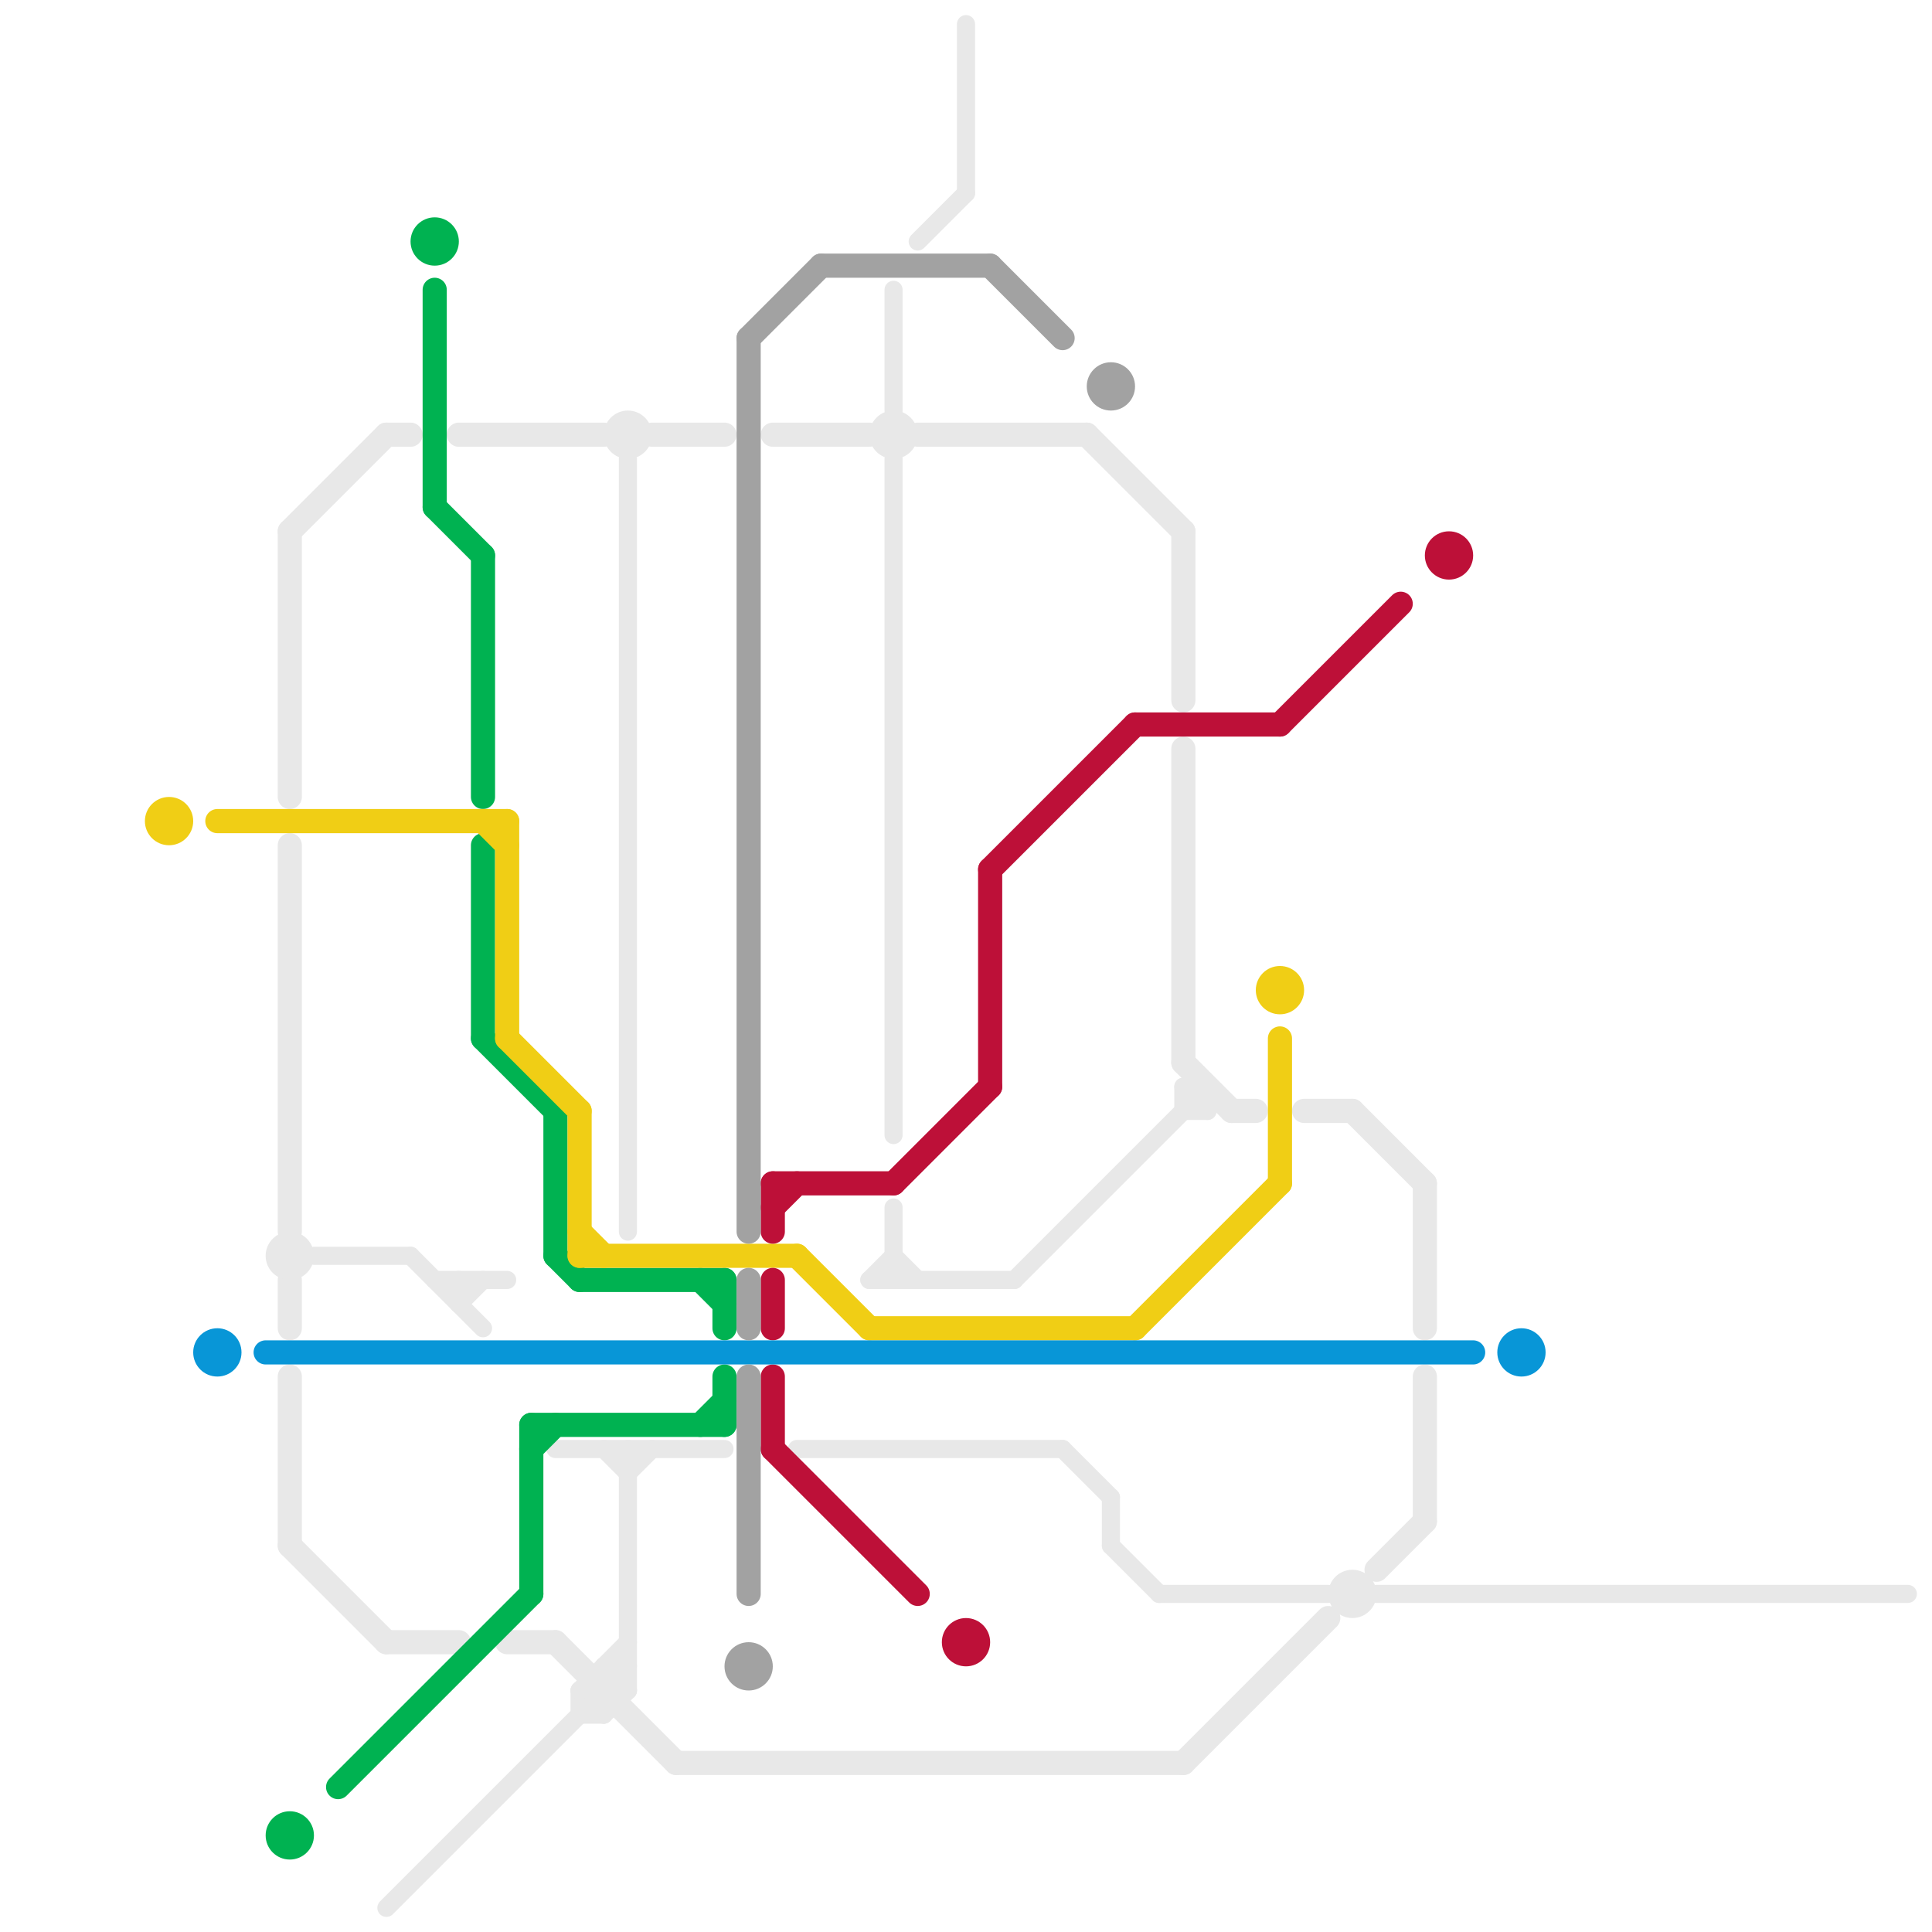 
<svg version="1.1" xmlns="http://www.w3.org/2000/svg" viewBox="0 0 80 80">
<style>line { stroke-width: 1; fill: none; stroke-linecap: round; stroke-linejoin: round; } .c0 { stroke: #e8e8e8 } .c1 { stroke: #00b251 } .c2 { stroke: #f0ce15 } .c3 { stroke: #bd1038 } .c4 { stroke: #0896d7 } .c5 { stroke: #a2a2a2 } .w2 { stroke-width: .75; }.w3 { stroke-width: .5; }.w1 { stroke-width: 1; }</style><line class="c0 " x1="16" y1="68" x2="19" y2="68"/><line class="c0 " x1="12" y1="64" x2="16" y2="68"/><line class="c0 " x1="56" y1="46" x2="59" y2="49"/><line class="c0 " x1="16" y1="18" x2="17" y2="18"/><line class="c0 " x1="38" y1="18" x2="45" y2="18"/><line class="c0 " x1="59" y1="49" x2="59" y2="55"/><line class="c0 " x1="32" y1="18" x2="36" y2="18"/><line class="c0 " x1="27" y1="18" x2="30" y2="18"/><line class="c0 " x1="28" y1="73" x2="49" y2="73"/><line class="c0 " x1="49" y1="73" x2="55" y2="67"/><line class="c0 " x1="49" y1="44" x2="51" y2="46"/><line class="c0 " x1="49" y1="22" x2="49" y2="29"/><line class="c0 " x1="12" y1="57" x2="12" y2="64"/><line class="c0 " x1="12" y1="22" x2="12" y2="33"/><line class="c0 " x1="45" y1="18" x2="49" y2="22"/><line class="c0 " x1="51" y1="46" x2="52" y2="46"/><line class="c0 " x1="21" y1="68" x2="23" y2="68"/><line class="c0 " x1="12" y1="53" x2="12" y2="55"/><line class="c0 " x1="19" y1="18" x2="25" y2="18"/><line class="c0 " x1="59" y1="57" x2="59" y2="63"/><line class="c0 " x1="12" y1="22" x2="16" y2="18"/><line class="c0 " x1="12" y1="35" x2="12" y2="51"/><line class="c0 " x1="49" y1="31" x2="49" y2="44"/><line class="c0 " x1="57" y1="65" x2="59" y2="63"/><line class="c0 " x1="54" y1="46" x2="56" y2="46"/><line class="c0 " x1="23" y1="68" x2="28" y2="73"/><line class="c0 w2" x1="16" y1="79" x2="24" y2="71"/><line class="c0 w2" x1="37" y1="50" x2="37" y2="53"/><line class="c0 w2" x1="46" y1="62" x2="46" y2="64"/><line class="c0 w2" x1="26" y1="61" x2="27" y2="60"/><line class="c0 w2" x1="26" y1="60" x2="26" y2="70"/><line class="c0 w2" x1="25" y1="69" x2="26" y2="70"/><line class="c0 w2" x1="48" y1="66" x2="55" y2="66"/><line class="c0 w2" x1="42" y1="53" x2="49" y2="46"/><line class="c0 w2" x1="19" y1="54" x2="20" y2="53"/><line class="c0 w2" x1="24" y1="71" x2="25" y2="71"/><line class="c0 w2" x1="38" y1="10" x2="40" y2="8"/><line class="c0 w2" x1="25" y1="71" x2="26" y2="70"/><line class="c0 w2" x1="36" y1="53" x2="37" y2="52"/><line class="c0 w2" x1="57" y1="66" x2="79" y2="66"/><line class="c0 w2" x1="19" y1="53" x2="19" y2="54"/><line class="c0 w2" x1="25" y1="69" x2="26" y2="69"/><line class="c0 w2" x1="24" y1="70" x2="25" y2="71"/><line class="c0 w2" x1="49" y1="45" x2="50" y2="46"/><line class="c0 w2" x1="18" y1="53" x2="21" y2="53"/><line class="c0 w2" x1="13" y1="52" x2="17" y2="52"/><line class="c0 w2" x1="37" y1="19" x2="37" y2="47"/><line class="c0 w2" x1="49" y1="46" x2="50" y2="46"/><line class="c0 w2" x1="46" y1="64" x2="48" y2="66"/><line class="c0 w2" x1="44" y1="60" x2="46" y2="62"/><line class="c0 w2" x1="37" y1="52" x2="38" y2="53"/><line class="c0 w2" x1="36" y1="53" x2="42" y2="53"/><line class="c0 w2" x1="33" y1="60" x2="44" y2="60"/><line class="c0 w2" x1="23" y1="60" x2="30" y2="60"/><line class="c0 w2" x1="26" y1="19" x2="26" y2="51"/><line class="c0 w2" x1="25" y1="60" x2="26" y2="61"/><line class="c0 w2" x1="37" y1="12" x2="37" y2="17"/><line class="c0 w2" x1="17" y1="52" x2="20" y2="55"/><line class="c0 w2" x1="24" y1="70" x2="24" y2="71"/><line class="c0 w2" x1="24" y1="70" x2="26" y2="68"/><line class="c0 w2" x1="49" y1="45" x2="49" y2="46"/><line class="c0 w2" x1="40" y1="1" x2="40" y2="8"/><circle cx="26" cy="18" r="1" fill="#e8e8e8" /><circle cx="56" cy="66" r="1" fill="#e8e8e8" /><circle cx="12" cy="52" r="1" fill="#e8e8e8" /><circle cx="37" cy="18" r="1" fill="#e8e8e8" /><line class="c1 " x1="18" y1="12" x2="18" y2="21"/><line class="c1 " x1="30" y1="53" x2="30" y2="55"/><line class="c1 " x1="23" y1="46" x2="23" y2="52"/><line class="c1 " x1="22" y1="59" x2="22" y2="66"/><line class="c1 " x1="22" y1="60" x2="23" y2="59"/><line class="c1 " x1="20" y1="43" x2="23" y2="46"/><line class="c1 " x1="29" y1="59" x2="30" y2="58"/><line class="c1 " x1="14" y1="74" x2="22" y2="66"/><line class="c1 " x1="22" y1="59" x2="30" y2="59"/><line class="c1 " x1="29" y1="53" x2="30" y2="54"/><line class="c1 " x1="18" y1="21" x2="20" y2="23"/><line class="c1 " x1="23" y1="52" x2="24" y2="53"/><line class="c1 " x1="20" y1="23" x2="20" y2="33"/><line class="c1 " x1="24" y1="53" x2="30" y2="53"/><line class="c1 " x1="20" y1="35" x2="20" y2="43"/><line class="c1 " x1="30" y1="57" x2="30" y2="59"/><circle cx="18" cy="10" r="1" fill="#00b251" /><circle cx="12" cy="76" r="1" fill="#00b251" /><line class="c2 " x1="20" y1="34" x2="21" y2="35"/><line class="c2 " x1="9" y1="34" x2="21" y2="34"/><line class="c2 " x1="33" y1="52" x2="36" y2="55"/><line class="c2 " x1="47" y1="55" x2="53" y2="49"/><line class="c2 " x1="53" y1="43" x2="53" y2="49"/><line class="c2 " x1="21" y1="43" x2="24" y2="46"/><line class="c2 " x1="24" y1="51" x2="25" y2="52"/><line class="c2 " x1="21" y1="34" x2="21" y2="43"/><line class="c2 " x1="24" y1="46" x2="24" y2="52"/><line class="c2 " x1="24" y1="52" x2="33" y2="52"/><line class="c2 " x1="36" y1="55" x2="47" y2="55"/><circle cx="7" cy="34" r="1" fill="#f0ce15" /><circle cx="53" cy="41" r="1" fill="#f0ce15" /><line class="c3 " x1="32" y1="57" x2="32" y2="60"/><line class="c3 " x1="32" y1="60" x2="38" y2="66"/><line class="c3 " x1="41" y1="36" x2="41" y2="45"/><line class="c3 " x1="32" y1="50" x2="33" y2="49"/><line class="c3 " x1="32" y1="53" x2="32" y2="55"/><line class="c3 " x1="37" y1="49" x2="41" y2="45"/><line class="c3 " x1="32" y1="49" x2="32" y2="51"/><line class="c3 " x1="47" y1="30" x2="53" y2="30"/><line class="c3 " x1="41" y1="36" x2="47" y2="30"/><line class="c3 " x1="53" y1="30" x2="58" y2="25"/><line class="c3 " x1="32" y1="49" x2="37" y2="49"/><circle cx="40" cy="68" r="1" fill="#bd1038" /><circle cx="60" cy="23" r="1" fill="#bd1038" /><line class="c4 " x1="11" y1="56" x2="61" y2="56"/><circle cx="9" cy="56" r="1" fill="#0896d7" /><circle cx="63" cy="56" r="1" fill="#0896d7" /><line class="c5 " x1="31" y1="14" x2="34" y2="11"/><line class="c5 " x1="41" y1="11" x2="44" y2="14"/><line class="c5 " x1="31" y1="57" x2="31" y2="66"/><line class="c5 " x1="31" y1="53" x2="31" y2="55"/><line class="c5 " x1="34" y1="11" x2="41" y2="11"/><line class="c5 " x1="31" y1="14" x2="31" y2="51"/><circle cx="31" cy="69" r="1" fill="#a2a2a2" /><circle cx="46" cy="16" r="1" fill="#a2a2a2" />


</svg>

